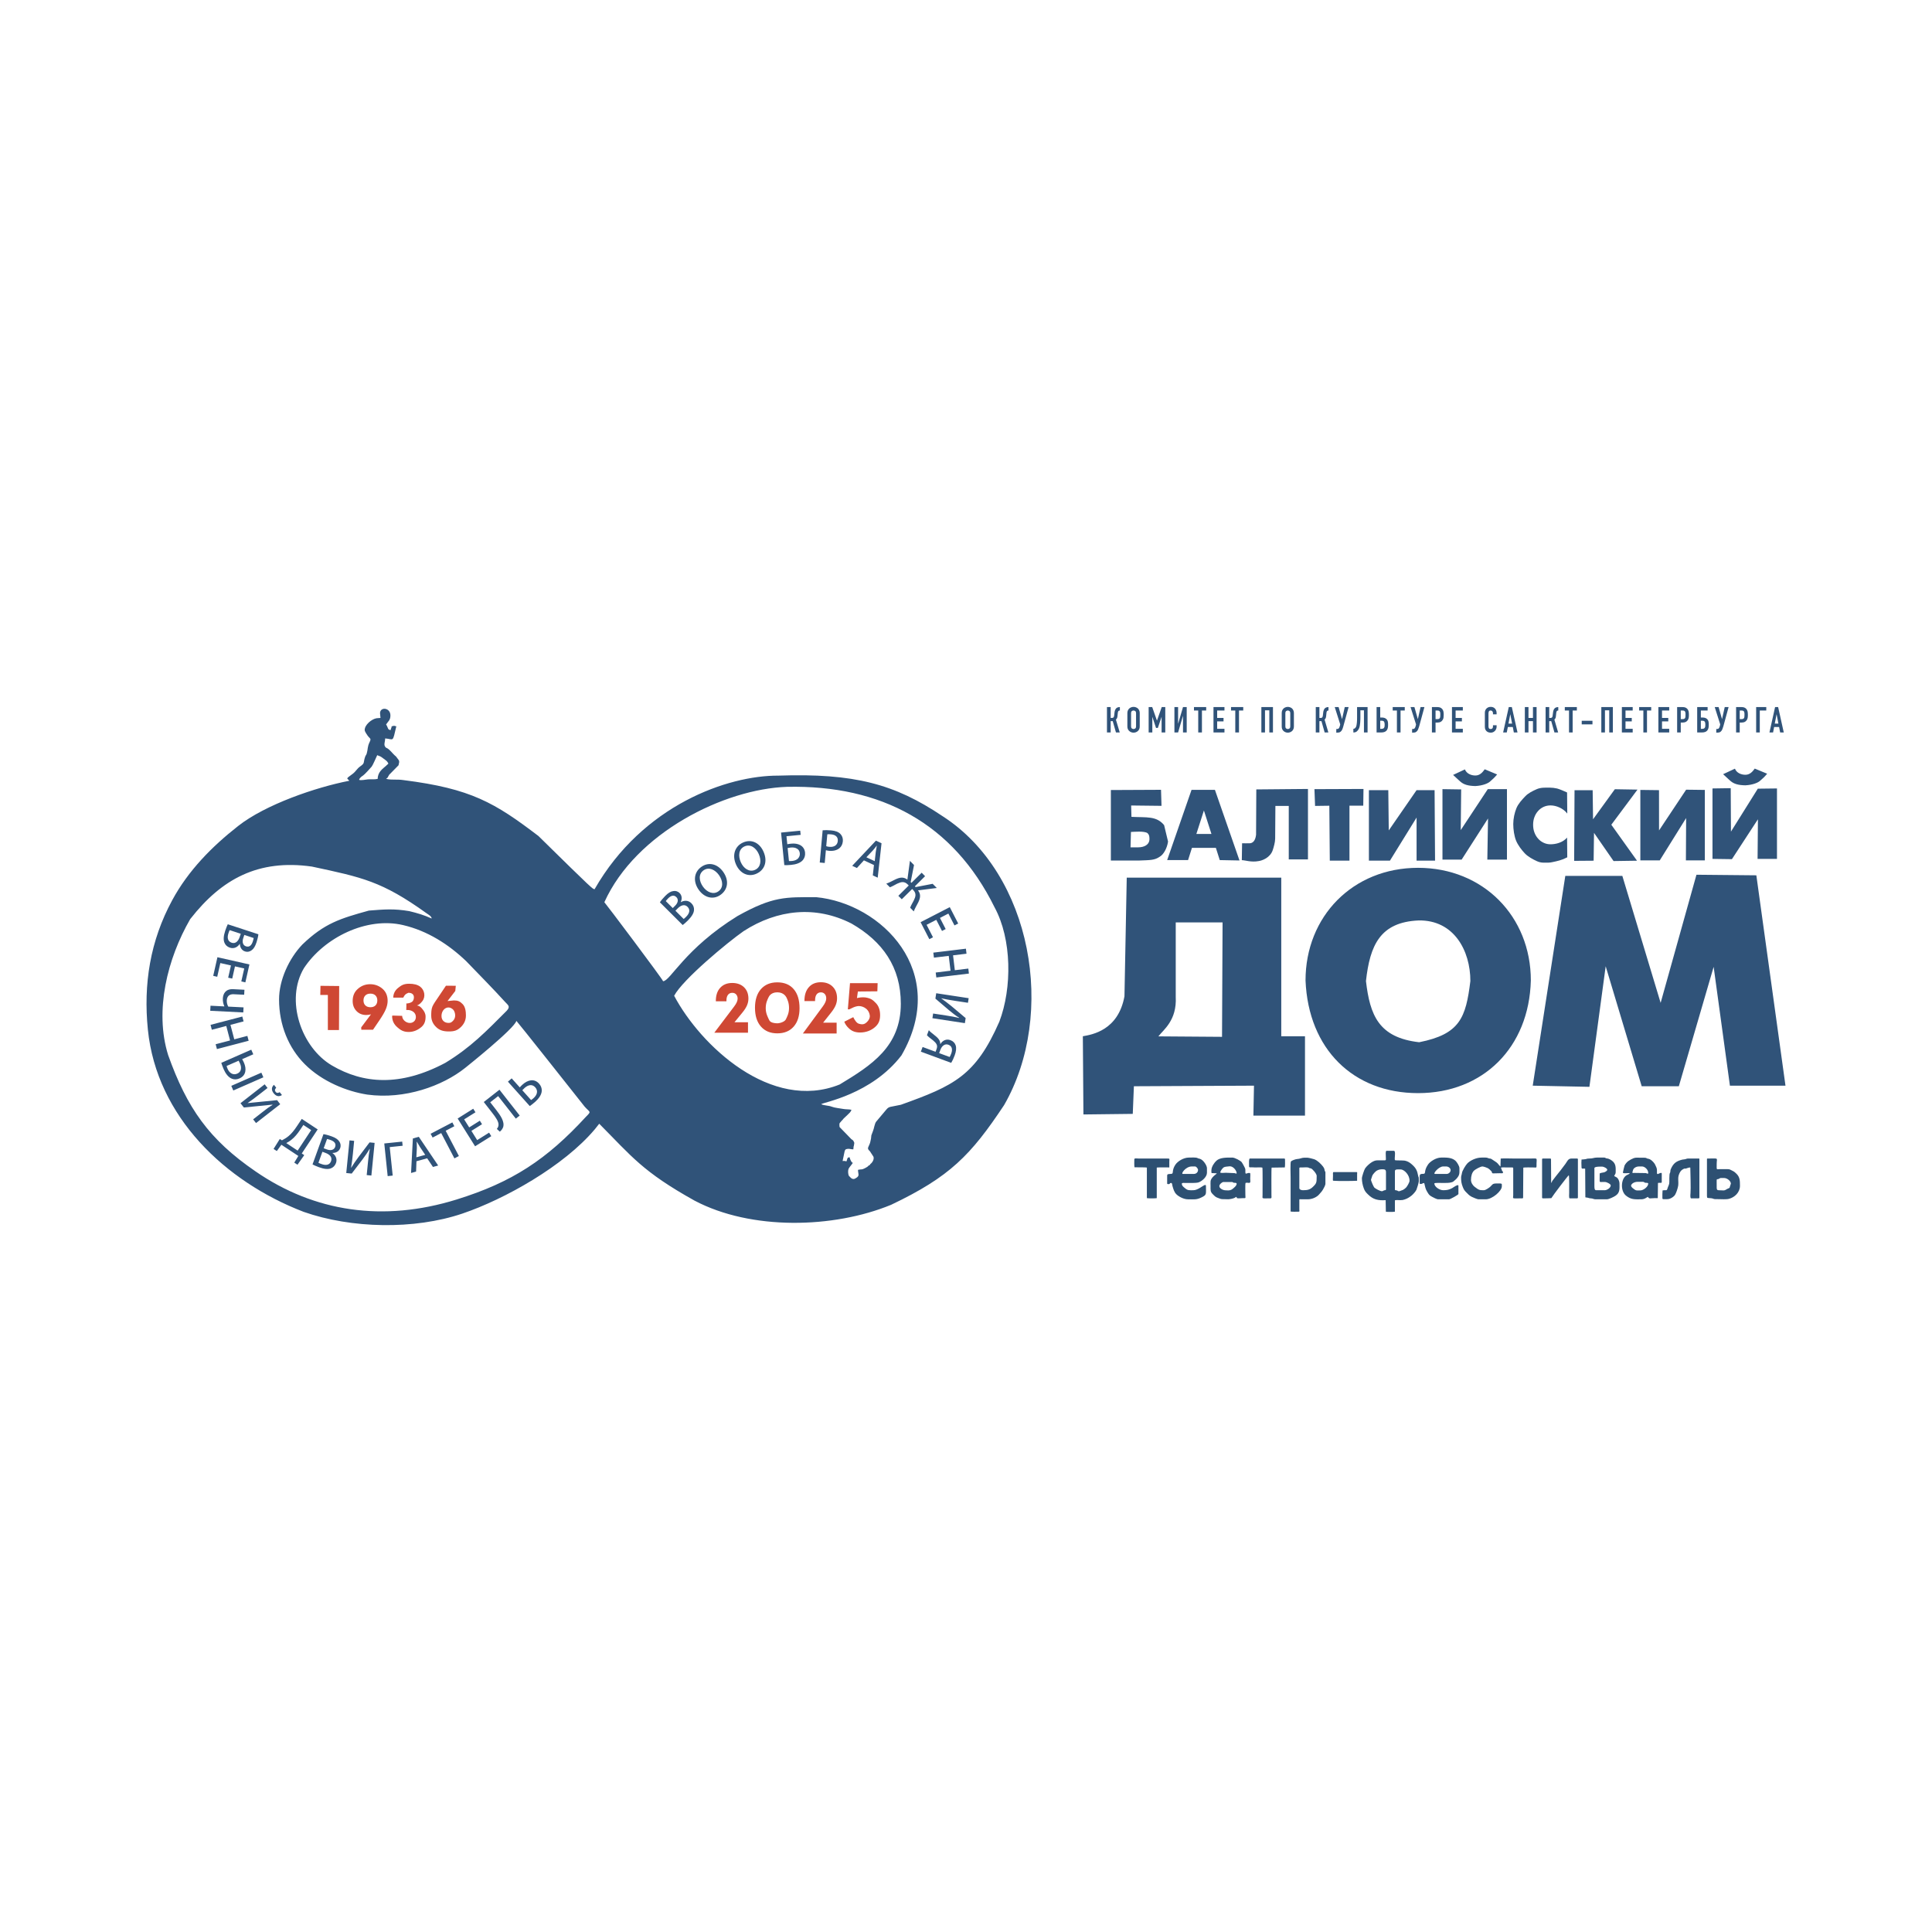 <?xml version="1.0" encoding="UTF-8"?>
<!DOCTYPE svg PUBLIC "-//W3C//DTD SVG 1.1//EN" "http://www.w3.org/Graphics/SVG/1.1/DTD/svg11.dtd">
<!-- Creator: CorelDRAW (Оценочная версия) -->
<svg xmlns="http://www.w3.org/2000/svg" xml:space="preserve" width="500px" height="500px" version="1.1" style="shape-rendering:geometricPrecision; text-rendering:geometricPrecision; image-rendering:optimizeQuality; fill-rule:evenodd; clip-rule:evenodd"
viewBox="0 0 500 500"
 xmlns:xlink="http://www.w3.org/1999/xlink"
 xmlns:xodm="http://www.corel.com/coreldraw/odm/2003">
 <defs>
  <style type="text/css">
   <![CDATA[
    .fil0 {fill:#2D5072}
    .fil3 {fill:#305379}
    .fil1 {fill:#305379;fill-rule:nonzero}
    .fil2 {fill:#305379;fill-rule:nonzero}
    .fil4 {fill:#CF4834;fill-rule:nonzero}
   ]]>
  </style>
 </defs>
 <g id="Слой_x0020_1">
  <g id="_105553229659712">
   <path class="fil0" d="M362.15 308.29c-0.44,0 -0.32,-0.09 -0.61,-0.2 -0.22,-0.07 -0.54,0 -0.54,-0.23l0 -4.78c0,-0.57 0.88,-0.43 1.49,-0.43 0.95,0 2.38,1.49 2.29,2.99 -0.02,0.4 -0.64,1.46 -0.91,1.72 -0.19,0.19 -0.51,0.44 -0.75,0.57 -0.08,0.04 -0.92,0.36 -0.97,0.36zm-7.34 -2.99c0,-0.04 0.31,-0.97 0.35,-1.06 0.14,-0.29 0.39,-0.57 0.6,-0.81 0.44,-0.5 1.06,-0.82 1.99,-0.82 0.66,0 0.94,0.1 0.94,0.77l0 4.44c0,0.23 -0.29,0.19 -0.48,0.24 -0.15,0.05 -0.39,0.23 -0.54,0.23 -0.53,0 -1.68,-0.66 -1.98,-0.93 -0.19,-0.17 -0.88,-1.72 -0.88,-2.06zm-2.35 -0.34c0,0.85 0.19,1.78 0.49,2.59 0.28,0.77 0.56,1.04 1.08,1.56 1.34,1.34 2.63,1.61 4.58,1.49l0.05 2.98c0.17,0.02 0.18,0.05 0.33,0.05 0.49,0 1.6,0.05 2.01,-0.05l0 -2.94c0.29,-0.12 1.02,-0.04 1.37,-0.04 0.6,0 0.71,-0.04 1.18,-0.19 0.69,-0.22 1.27,-0.6 1.77,-1 0.41,-0.34 1.02,-1.01 1.26,-1.52 0.12,-0.28 0.61,-1.86 0.61,-2.16 0,-1.57 -0.05,-0.8 -0.16,-1.38 -0.26,-1.37 -0.54,-2.05 -1.67,-3.03 -0.47,-0.42 -1.01,-0.78 -1.75,-0.94 -0.45,-0.1 -2.38,-0.03 -2.57,-0.12 -0.27,-0.27 0.3,-2.43 -0.3,-2.43l-1.92 0c-0.29,0 -0.17,1.17 -0.17,1.49 0,1 0.22,0.98 -0.73,0.98 -1.55,0 -1.86,-0.14 -2.9,0.47 -0.58,0.35 -1.37,1.07 -1.74,1.63 -0.21,0.32 -0.82,2.08 -0.82,2.56zm25.67 -0.22c0,0.96 0.08,1.56 0.45,2.49 0.3,0.74 0.46,0.92 0.97,1.43 0.52,0.53 0.63,0.68 1.32,1.07 0.24,0.13 1.47,0.65 1.74,0.65l1.88 0c1.74,0 4.18,-2.18 4.18,-3.33 0,-0.84 0.19,-0.77 -1.36,-0.77 -1.15,0 -1.05,0.33 -1.66,0.87 -0.28,0.24 -1.17,0.88 -1.63,0.88 -1.08,0 -1.27,0 -2.42,-0.91 -0.41,-0.33 -0.91,-1.01 -0.91,-1.74 0,-1.01 0.26,-1.91 0.78,-2.42 0.27,-0.28 1.67,-1.08 2.17,-1.08 0.28,0 1.17,0.3 1.37,0.42 0.36,0.21 0.72,0.54 0.99,0.85 0.22,0.27 -0.01,0.46 0.38,0.52l1.78 -0.04c0.79,0 0.81,0.11 0.81,-0.34 0,-0.14 -0.11,-0.1 -0.21,-0.25 -0.07,-0.09 -0.09,-0.24 -0.12,-0.35 -0.23,-0.71 -0.86,-0.55 2.81,-0.55 0.1,0 0.17,0.07 0.17,0.17l0 7.05c0,0.96 -0.57,0.77 2.39,0.77 0.1,0 0.17,-0.08 0.17,-0.18l0.05 -7.77c0.44,-0.1 2.12,-0.04 2.77,-0.04 0.5,0 0.66,0.14 0.65,-0.34 -0.04,-2.36 0.56,-1.97 -1.76,-1.97 -1.26,0 -2.53,0 -3.8,0 -1.12,0 -2.77,-0.08 -3.71,0l-0.06 2.05c-0.13,-0.02 -0.6,-0.66 -0.73,-0.79 -0.26,-0.28 -0.57,-0.44 -0.88,-0.66 -1.3,-0.93 -0.93,-0.42 -1.55,-0.71 -0.46,-0.22 -1.15,-0.14 -1.78,-0.14 -1.4,0 -2.98,0.8 -3.66,1.54 -0.41,0.44 -1.3,1.85 -1.38,2.52 -0.05,0.42 -0.21,0.64 -0.21,1.1zm46.38 3.34c-0.94,0 -1.06,0.1 -1.61,-0.32 -0.28,-0.22 -0.6,-0.42 -0.75,-0.75 -0.2,-0.41 0.57,-1.16 1.67,-1.16l1.28 0c0.51,0 0.38,0.2 0.7,0.25 0.26,0.04 0.76,-0.04 0.76,0.22 0,0.82 -1.26,1.76 -2.05,1.76zm-0.43 -6.2l0.9 0c0.6,0 1.58,0.72 1.58,1.71 0,0.34 -0.41,0.02 -0.65,0l-2.86 -0.04c-0.44,0 -0.69,0.09 -0.56,-0.26 0.1,-0.28 0.11,-0.5 0.25,-0.74 0.21,-0.35 0.81,-0.67 1.34,-0.67zm-4.06 1.5c0,0.11 0.02,0.12 0.05,0.21 0.31,0.03 0.19,0.05 0.68,0.04l1.02 -0.04c-0.06,0.27 -0.56,0.42 -0.78,0.54 -1.5,0.84 -1.7,4.04 -0.21,5.28 1.33,1.09 2.3,0.97 3.85,0.97 0.99,0 1.22,-0.31 1.84,-0.64 0.21,0.31 0.26,0.48 1.09,0.37 0.46,-0.06 0.99,-0.03 1.47,-0.03l0.05 -3.93c0.29,-0.12 0.98,0.09 0.98,-0.17l0 -2.3c0,-0.39 -0.98,0.17 -1.03,0.17 -0.45,0 0.01,-0.89 -0.37,-1.76 -0.25,-0.58 -0.39,-0.92 -0.79,-1.35 -0.32,-0.34 -0.76,-0.77 -1.29,-0.85 -0.52,-0.08 -0.39,-0.22 -0.8,-0.26 -0.3,-0.04 -0.74,-0.01 -1.06,-0.01 -0.62,0 -1.39,-0.1 -1.93,0.11 -0.53,0.21 -0.96,0.46 -1.39,0.75 -0.3,0.2 -0.83,0.82 -0.97,1.17 -0.06,0.17 -0.41,1.57 -0.41,1.73zm-102.16 4.7c-0.59,0 -1.1,-0.02 -1.52,-0.23 -1.76,-0.89 0.02,-1.95 0.24,-1.95l2.31 0c0.16,0 0.17,0.2 0.55,0.21 0.33,0.01 0.6,-0.01 0.6,0.26 0,0.46 -0.53,0.88 -0.8,1.12 -0.35,0.31 -0.73,0.59 -1.38,0.59zm-2.05 -4.66c0,-0.34 0.53,-1 0.74,-1.19 0.37,-0.34 0.96,-0.3 1.54,-0.38 1.31,-0.17 2.16,1.63 1.91,1.87 -0.11,0.05 -0.3,-0.1 -0.56,-0.12l-2.22 -0.09c-0.28,0 -1.41,0.14 -1.41,-0.09zm-2.3 -0.55c0,0.36 -0.03,0.41 0.04,0.72l1.37 0.06c-0.04,0.16 -0.73,0.54 -1.16,1.09 -0.6,0.79 -0.47,1 -0.47,2.22 0,1.04 -0.07,1.46 0.55,2.07 0.58,0.57 0.71,0.79 1.61,1.08 0.45,0.15 0.48,0.23 1.09,0.23 0.42,0 0.99,0.04 1.32,0.03 0.5,-0.01 1.25,-0.18 1.67,-0.37 0.16,-0.08 0.29,-0.22 0.43,-0.26l0.19 0.35c0.48,0.1 0.97,-0.01 1.47,-0.01 0.89,0.01 0.69,0.08 0.68,-0.85 0,-0.5 -0.07,-2.83 0.05,-3.08 0.55,-0.26 1.34,0.41 1.23,-0.58 -0.09,-0.79 0.08,-1.46 -0.04,-1.98 -0.84,-0.2 -1.24,0.59 -1.24,-0.25 0,-0.9 0.05,-0.72 -0.29,-1.42 -0.18,-0.35 -0.43,-0.82 -0.65,-1.14 -0.28,-0.38 -1.79,-1.2 -2.43,-1.2 -1.36,0 -3.17,-0.07 -4.13,0.82 -0.51,0.47 -1.29,1.52 -1.29,2.47zm100.49 0.89c0,2.49 -0.15,2.11 0.6,2.14l0.81 0c0.4,0 1.45,0.53 1.45,0.89 0,0.61 -0.94,1.24 -1.58,1.24l-2.22 0c-0.45,0 -0.43,-0.72 -0.43,-1.19l0 -4.53c0,-0.46 1.74,-0.39 2.05,-0.39 0.33,0 1.28,0.44 1.28,0.82 0,0.27 -0.55,0.58 -0.82,0.66 -0.3,0.09 -1.14,0.12 -1.14,0.36zm-4.7 -3.67l-0.04 0.85c0,0.45 0.03,0.78 0.04,1.2 0.01,0.53 0.58,0.17 0.94,0.34l0.05 7.39c0.24,0.05 0.48,0.06 0.69,0.11 0.24,0.07 0.33,0.14 0.63,0.15 0.68,0.01 0.8,0.25 1.28,0.25l2.95 0c0.55,0 1.81,-0.63 2.19,-0.88 1.27,-0.81 1.09,-1.84 1.09,-3.22 0,-0.44 -0.2,-0.95 -0.39,-1.23 -0.31,-0.45 -0.57,-0.42 -0.97,-0.69 0.02,-0.25 0.38,-0.44 0.38,-1.02 0,-1.12 0.13,-2.14 -0.97,-2.96 -0.21,-0.17 -0.65,-0.42 -0.91,-0.5 -0.21,-0.07 -0.38,-0.06 -0.57,-0.11 -0.21,-0.06 -0.22,-0.19 -0.54,-0.19l-1.88 0c-0.77,0 -1.03,0.26 -1.96,0.25 -0.63,0 -0.53,0.08 -0.96,0.16 -0.28,0.05 -0.79,0.08 -1.05,0.1zm-100.32 3.72l-2.86 0c-0.59,0 0.72,-1.93 2.31,-1.93l0.85 0c0.33,0 0.77,0.56 0.77,0.9 0,0.61 -0.49,1.03 -1.07,1.03zm-6.92 0.76l0 1.71c0,0.18 0.21,0.17 0.34,0.17 0.57,0 0.14,-0.3 0.73,-0.3 0.24,0 0.23,0.53 0.3,0.77 0.24,0.81 0.43,1.58 1.03,2.17 0.57,0.57 1.87,1.29 2.98,1.29 1.6,0 2.21,0.16 3.55,-0.51 1.35,-0.67 1.11,-0.78 1.11,-2.95 0,-0.11 -0.02,-0.11 -0.04,-0.21 -0.12,-0.03 -0.09,-0.04 -0.17,-0.04 -0.44,0 -1.83,1.36 -3.04,1.36 -1.08,0 -1.44,0.11 -2.21,-0.56 -0.33,-0.29 -0.78,-0.55 -0.78,-1.15 0,-0.27 0.71,-0.17 0.99,-0.17 0.86,0 2.72,0.06 3.34,-0.15 0.86,-0.3 2.17,-1.38 2.17,-2.49l0 -1.2c0,-0.66 -0.93,-2.16 -1.86,-2.42 -0.27,-0.07 -0.32,-0.04 -0.55,-0.17 -0.43,-0.24 -1.62,-0.14 -2.29,-0.14 -1.38,0 -2.91,0.99 -3.46,1.83 -0.36,0.54 -0.63,1.13 -0.69,1.97 -0.03,0.52 -0.39,0.39 -0.87,0.45 -0.57,0.06 -0.58,0.09 -0.58,0.74zm72.35 -0.76l-3.03 0c-0.67,0 0.97,-1.93 2.09,-1.93l0.81 0c0.52,0 1.1,0.38 1.14,0.91 0.04,0.53 -0.51,1.02 -1.01,1.02zm-7 0.59l0 1.84c0,0.21 0.22,0.17 0.38,0.17 0.22,0 0.65,-0.36 0.8,-0.2 0.06,0.06 0.24,1.21 0.5,1.72 0.13,0.28 0.24,0.46 0.39,0.71 0.37,0.61 0.52,0.75 1.14,1.09 0.34,0.18 1.18,0.65 1.61,0.65l2.78 0c0.35,0 2.43,-1.19 2.43,-1.36l0 -2.14c0,-0.56 -1.45,0.51 -1.59,0.59 -0.81,0.43 -1.36,0.56 -2.34,0.56 -0.94,0 -2.3,-0.88 -2.3,-1.75 0,-0.23 1.88,-0.13 2.22,-0.13 0.59,0 1.67,0.01 2.15,-0.15 0.63,-0.22 0.29,-0.03 0.78,-0.42 0.18,-0.15 0.47,-0.4 0.62,-0.57 0.84,-0.97 0.72,-1.37 0.72,-2.7 0,-0.57 -0.73,-1.68 -1.08,-1.96 -1.05,-0.85 -2.35,-0.77 -3.66,-0.77 -1.29,0 -2.85,1.01 -3.38,1.79 -1.31,1.9 -0.27,2.46 -1.45,2.43 -0.48,-0.01 -0.72,0.13 -0.72,0.6zm-26.67 0.73c0.02,1.14 -0.38,1.44 -0.95,2.02 -0.77,0.75 -1.44,0.88 -2.58,0.88 -0.42,0 -0.94,-0.16 -0.94,-0.55l0 -5.17c0,-0.25 0.44,-0.17 0.68,-0.17 0.4,0 1.2,-0.08 1.62,0.01 0.16,0.04 0.12,0.07 0.28,0.14 0.17,0.08 0.22,0.04 0.39,0.08 0.44,0.13 1.52,1.4 1.52,1.95l-0.02 0.81zm-6.73 8.41c0.4,0.1 1.64,0.04 2.13,0.04 0.25,0 0.13,-0.37 0.13,-0.55l0 -2.52c0,-0.24 0.21,-0.13 0.39,-0.13l1.79 0c1.24,0 2.45,-0.64 2.99,-1.32 0.38,-0.46 0.61,-0.63 0.94,-1.2 0.19,-0.34 0.64,-1.07 0.64,-1.54l0 -2.9c0,-0.19 -0.09,-0.2 -0.15,-0.36 -0.13,-0.28 0,-0.54 -0.45,-1.13 -0.54,-0.71 -1.42,-1.58 -2.28,-1.91 -0.25,-0.09 -1.45,-0.4 -1.73,-0.4l-0.94 0c-0.59,0 -1.03,0.31 -1.79,0.34 -0.39,0.02 -1.41,0.4 -1.58,0.61 -0.21,0.27 -0.09,3.59 -0.09,4.26 0,2.9 0,5.81 0,8.71zm65.08 -13.54l0 9.95c0,0.1 0.08,0.18 0.18,0.18 0.87,0 1.35,0.01 2.22,-0.05 0.29,-0.55 4.33,-5.88 4.52,-5.93 0.13,0.25 0.09,3.76 0.09,4.52 0,0.27 -0.1,1.46 0.13,1.46l1.96 0c0.1,0 0.17,-0.08 0.17,-0.18l0 -9.95c0,-0.1 -0.07,-0.17 -0.17,-0.17l-1.54 0c-0.84,0 -1.09,0.81 -1.5,1.36 -0.81,1.08 -1.63,2.2 -2.5,3.23l-0.94 1.23c-0.1,0.19 -0.09,0.41 -0.27,0.46l-0.04 -6.11c0,-0.1 -0.07,-0.17 -0.17,-0.17l-1.96 0c-0.1,0 -0.18,0.07 -0.18,0.17zm46.9 8.08c-0.45,0 -0.73,-0.05 -1.16,-0.04 -0.44,0 -0.55,-0.23 -0.55,-0.65 0,-2.93 -0.11,-1.98 0.53,-2.29 0.21,-0.1 0.28,-0.23 0.58,-0.23l0.85 0c0.7,0 1.71,0.75 1.71,1.45 0,0.12 -0.18,0.49 -0.22,0.67 -0.09,0.35 -0.05,0.44 -0.39,0.55 -0.58,0.2 -0.71,0.54 -1.35,0.54zm-4.23 -8.12l0 9.57c0,0.2 0.05,0.31 0.09,0.47 0.38,0.09 1.04,0.06 1.36,0.17 0.58,0.21 0.58,0.17 1.37,0.17 0.93,0 2.2,0.11 2.9,-0.09 1.42,-0.38 2.82,-1.62 2.82,-3.37 0,-1.42 -0.04,-2.24 -0.88,-3.09 -0.33,-0.32 -0.57,-0.56 -1.02,-0.77 -0.52,-0.24 -0.65,-0.45 -1.39,-0.45l-1.87 0c-1,0 -0.86,0.39 -0.86,-1.41 0,-1.62 0.68,-1.33 -2.39,-1.33 -0.1,0 -0.13,0.03 -0.13,0.13zm-11.1 8.07l-0.39 0.05c-0.06,0.88 -0.05,1.12 -0.04,2 0,0.38 0.3,0.26 1.28,0.26 0.78,0 1.72,-0.65 2.01,-1.15 0.18,-0.33 0.35,-0.72 0.47,-1.11 0.11,-0.33 0.29,-0.92 0.33,-1.26 0.13,-1.19 -0.18,-1.91 0.22,-2.93 0.23,-0.59 0.52,-1.05 1.07,-1.32 0.39,-0.2 0.17,-0.13 0.6,-0.13 0.23,0 0.94,-0.4 1.24,-0.26 0.02,1 0.16,5.54 0.05,6.63 -0.03,0.3 -0.12,1.32 0.16,1.32l1.97 0c0.09,0 0.17,-0.08 0.17,-0.18l0 -9.99c0,-0.1 -0.03,-0.13 -0.13,-0.13l-2.78 0c-0.39,0 -0.45,0.1 -0.73,0.17 -0.24,0.07 -0.51,0.04 -0.79,0.11 -1.52,0.39 -2.31,0.9 -2.98,2.49 -0.13,0.33 -0.06,0.42 -0.13,0.75 -0.08,0.33 -0.16,0.2 -0.2,0.7 -0.05,0.55 -0.04,1.2 -0.04,1.81 0.01,0.65 -0.21,0.93 -0.38,1.41 -0.28,0.83 -0.15,0.76 -0.98,0.76zm-137.1 -8.03c0,0.49 -0.05,1.69 0.05,2.1 0.37,0 3.08,-0.02 3.2,0.08l0 7.9c0.34,0.08 2.22,0.08 2.56,0l0 -7.9c0.12,-0.1 2.87,-0.05 3.25,-0.05 0,-0.5 0,-0.97 0,-1.44 0,-0.87 0.2,-0.86 -0.6,-0.86l-7.26 0c-0.36,0 -1.2,-0.15 -1.2,0.17zm29.69 1.41c0,0.8 -0.04,0.69 0.68,0.69 0.36,-0.01 0.57,0.04 0.89,0.04 0.39,0 1.66,-0.07 1.88,0.04 0.1,0.1 0.05,6.03 0.05,7.09 0,1.07 -0.37,0.86 2.05,0.86 0.37,0 0.25,-0.39 0.25,-0.77 0,-1.17 -0.05,-6.98 0.05,-7.18l3.41 -0.05c0.1,-0.56 0.05,-1.52 0.05,-2.13 0,-0.1 -0.08,-0.17 -0.18,-0.17l-8.92 0c-0.28,0 -0.21,1.25 -0.21,1.58zm23.27 4.23c1.52,0 3.19,0.02 4.7,-0.06l0 -1.77c0,-0.17 0.11,-0.47 -0.13,-0.47l-5.98 0c-0.22,0 -0.13,0.63 -0.13,0.85 0,1.53 -0.27,1.38 0.56,1.41 0.31,0.01 0.61,0.04 0.98,0.04z"/>
   <path class="fil1" d="M316.4 238.72l-12.12 0 0 19.26c0.33,6.12 -3.21,8.53 -4.49,10.23l16.47 0.12 0.14 -29.61zm-25.39 19.12l0.59 -30.71 39.99 0 0 41.05 6.14 0 0 20.54 -13.35 0 0.15 -7.75 -31.08 0.15 -0.29 7.15 -12.77 0.15 -0.15 -20.24c2.35,-0.42 9.15,-1.48 10.77,-10.34zm62.5 -3.95c1.03,8.83 3.27,14.64 13.77,15.84 10.57,-2.1 12.08,-6.35 13.25,-15.84 0,-7.88 -4.26,-15.84 -13.4,-15.68 -9.96,0.44 -12.59,6.41 -13.62,15.68zm-15.64 -0.15c0,-16.58 12.24,-29.15 29.12,-29.15 16.85,0 29.19,12.56 29.19,29.15 -0.45,17.34 -12.34,29.16 -29.19,29.16 -16.72,0 -28.39,-11.36 -29.12,-29.16zm58.8 27.23l8.43 -54.29 14.76 0 9.91 32.86 9.27 -33.16 15.5 0.15 7.54 54.44 -14.38 0 -4.21 -30.75 -9.01 30.9 -9.61 0 -9.32 -31.05 -4.21 31.2 -14.67 -0.3z"/>
   <g>
    <path class="fil1" d="M302.29 217.79c-0.24,1.7 -1.14,3.35 -2.14,3.92 -1.33,0.94 -2.54,0.88 -5.23,0.99l-7.43 0 0 -18.24 12.98 -0.06 0.13 4.15 -7.86 -0.09 0.08 2.94c3.94,0.2 6.45,-0.28 8.45,2.14l1.02 4.25zm-9.71 1.5l1.95 0c1.58,0 2.95,-0.65 2.95,-2.17 0,-0.79 -0.13,-1.15 -0.51,-1.51 -0.84,-0.59 -3.49,-0.33 -4.28,-0.3l-0.11 3.98zm119.7 -7.26l5.64 -7.78 5.86 0.1 -6.77 9.09 6.65 9.31 -6.07 0.09 -5.06 -7.3 -0.1 7.21 -5.04 0.04 0.1 -18.28 4.69 0 0.1 7.52zm-6.67 -1.48c-1.01,-1.34 -2.84,-2.11 -4.32,-2.11 -0.65,0 -1.25,0.13 -1.81,0.38 -0.55,0.26 -1.03,0.61 -1.42,1.06 -0.4,0.44 -0.72,0.97 -0.95,1.58 -0.23,0.61 -0.34,1.27 -0.34,1.98 0,0.73 0.11,1.4 0.34,2.01 0.23,0.61 0.55,1.15 0.96,1.6 0.4,0.45 0.88,0.81 1.43,1.06 0.54,0.26 1.13,0.39 1.77,0.39 1.39,0 3.18,-0.44 4.29,-1.73l0.05 5.1 -1.04 0.48c-0.66,0.25 -1.28,0.44 -1.86,0.56 -0.58,0.12 -1.39,0.34 -1.95,0.34 -1.16,0 -1.91,0.11 -2.97,-0.36 -1.06,-0.48 -2.39,-1.2 -3.19,-2.06 -0.81,-0.86 -1.75,-2.09 -2.24,-3.27 -0.48,-1.19 -0.73,-2.89 -0.73,-4.29 0,-1.4 0.34,-2.94 0.82,-4.11 0.48,-1.17 1.47,-2.23 2.28,-3.07 0.8,-0.85 1.88,-1.36 2.95,-1.84 1.06,-0.47 2.18,-0.41 3.34,-0.41 0.67,0 1.32,0.08 1.97,0.23 0.64,0.16 1.86,0.7 2.57,1.02l0.05 5.46zm-27.46 -6.25l-0.11 10.53 7 -10.6 4.96 0 0 18.24 -5.08 0 0.18 -10.65 -6.83 10.65 -4.96 0 0 -18.24 4.84 0.07zm0.97 -5.18c0.42,1.09 1.62,1.58 2.7,1.58 1.09,0 1.79,-0.7 2.43,-1.61l3.21 1.34c-0.81,0.95 -1.01,1.09 -1.86,1.85 -0.47,0.42 -1.76,1.04 -3.78,1.15 -1.85,-0.04 -2.97,-0.37 -3.83,-1.11 -0.83,-0.74 0.25,0.24 -1.93,-1.77l3.06 -1.43zm-19.83 5.37l0.12 10.42 7.2 -10.42 4.66 0 0.12 18.24 -4.78 0 0 -11.15 -6.89 11.15 -5.45 0 0 -18.24 5.02 0zm-10.05 4.02l0 14.22 -5.09 0 -0.12 -14.21 -3.69 0.05 -0.16 -4.34 12.69 -0.05 -0.06 4.33 -3.57 0zm-27.79 9.73c0.06,0.02 1.83,0 1.91,0 0.84,0 1.52,-0.61 1.71,-2.2l0.06 -11.74 13.37 -0.12 0 18.23 -4.97 0 0 -13.84 -3.46 0 -0.06 8.48c0,0.91 -0.38,2.23 -0.63,2.97 -0.66,1.97 -2.76,2.72 -3.67,2.83 -1.9,0.36 -3.48,-0.24 -4.33,-0.24l0 0 0.07 -4.37zm-7.93 -2.42l-1.95 -6.07 -1.95 6.07 3.9 0zm1.15 3.61l-6.2 0 -1 3.16 -5.41 0 6.31 -18.18 6.05 0 6.36 18.28 -5.11 -0.1 -1 -3.16zm133.24 -15.45l0.06 11.24 6.95 -11.11 4.96 -0.06 0 18.23 -5.02 0 0.09 -10.25 -6.73 10.32 -5.03 -0.07 0 -18.23 4.72 -0.07zm1.09 -5.05c0.42,1.1 1.62,1.58 2.7,1.58 1.09,0 1.79,-0.7 2.43,-1.6l3.21 1.33c-0.81,0.95 -1.01,1.1 -1.86,1.85 -0.47,0.43 -1.76,1.04 -3.78,1.15 -1.85,-0.03 -2.97,-0.37 -3.83,-1.11 -0.83,-0.74 0.25,0.24 -1.93,-1.77l3.06 -1.43zm-19.65 5.56l0.01 10.42 7.01 -10.54 4.84 0.06 0 18.24 -4.9 0 0.06 -10.96 -6.83 10.96 -5.02 0 0 -18.24 4.83 0.06z"/>
   </g>
   <path class="fil2" d="M289.82 183.88c-0.09,0 -0.16,0.01 -0.22,0.03 -0.06,0.02 -0.11,0.06 -0.16,0.11 -0.05,0.06 -0.08,0.13 -0.1,0.21 -0.02,0.08 -0.04,0.17 -0.05,0.26l-0.08 0.77c-0.01,0.08 -0.02,0.15 -0.03,0.22 -0.01,0.06 -0.03,0.13 -0.04,0.19 -0.01,0.07 -0.03,0.12 -0.05,0.17 -0.04,0.09 -0.09,0.16 -0.14,0.23 -0.05,0.06 -0.11,0.11 -0.16,0.15l1 3.34 -0.98 0 -0.84 -2.93 -0.53 0 0 2.93 -0.96 0 0 -6.57 0.96 0 0 2.81 0.32 0c0.11,0 0.2,-0.01 0.27,-0.04 0.07,-0.03 0.12,-0.07 0.17,-0.13 0.04,-0.06 0.07,-0.12 0.09,-0.19 0.02,-0.07 0.03,-0.15 0.05,-0.23l0.09 -0.79c0.01,-0.02 0.01,-0.07 0.02,-0.15 0.01,-0.08 0.03,-0.17 0.05,-0.26 0.03,-0.1 0.06,-0.2 0.11,-0.31 0.04,-0.1 0.1,-0.2 0.17,-0.29 0.12,-0.15 0.26,-0.26 0.43,-0.32 0.17,-0.07 0.37,-0.1 0.61,-0.1l0 0.89zm1.94 0.66c0,-0.26 0.05,-0.5 0.14,-0.7 0.1,-0.2 0.22,-0.37 0.38,-0.51 0.15,-0.13 0.32,-0.22 0.51,-0.29 0.19,-0.07 0.38,-0.1 0.57,-0.1 0.2,0 0.39,0.03 0.58,0.1 0.19,0.07 0.36,0.16 0.52,0.29 0.15,0.14 0.27,0.31 0.36,0.51 0.1,0.2 0.14,0.44 0.14,0.7l0 3.47c0,0.28 -0.04,0.51 -0.14,0.71 -0.09,0.2 -0.21,0.36 -0.36,0.49 -0.16,0.13 -0.33,0.23 -0.52,0.3 -0.19,0.07 -0.38,0.1 -0.58,0.1 -0.19,0 -0.38,-0.03 -0.57,-0.1 -0.19,-0.07 -0.36,-0.17 -0.51,-0.3 -0.16,-0.13 -0.28,-0.29 -0.38,-0.49 -0.09,-0.2 -0.14,-0.43 -0.14,-0.71l0 -3.47zm0.96 3.47c0,0.23 0.06,0.39 0.19,0.5 0.13,0.11 0.28,0.16 0.45,0.16 0.18,0 0.33,-0.05 0.46,-0.16 0.13,-0.11 0.19,-0.27 0.19,-0.5l0 -3.47c0,-0.23 -0.06,-0.39 -0.19,-0.5 -0.13,-0.11 -0.28,-0.16 -0.46,-0.16 -0.17,0 -0.32,0.05 -0.45,0.16 -0.13,0.11 -0.19,0.27 -0.19,0.5l0 3.47zm4.55 1.55l0 -6.57 0.92 0 1.22 3.48 0.02 0 1.22 -3.48 0.92 0 0 6.57 -0.95 0 0 -4 -0.02 0 -0.95 2.83 -0.47 0 -0.94 -2.83 -0.02 0 0 4 -0.95 0zm8.89 0l0 -4.26 -0.02 0 -1.25 4.26 -0.95 0 0 -6.57 0.95 0 0 4.27 0.02 0 1.25 -4.27 0.96 0 0 6.57 -0.96 0zm3.94 0l0 -5.68 -1.1 0 0 -0.89 3.16 0 0 0.89 -1.1 0 0 5.68 -0.96 0zm3.95 0l0 -6.57 2.84 0 0 0.89 -1.89 0 0 1.92 1.65 0 0 0.89 -1.65 0 0 1.93 1.89 0 0 0.94 -2.84 0zm5.64 0l0 -5.68 -1.1 0 0 -0.89 3.16 0 0 0.89 -1.1 0 0 5.68 -0.96 0zm6.75 0l0 -6.57 3 0 0 6.57 -0.94 0 0 -5.74 -1.12 0 0 5.74 -0.94 0zm5.27 -5.02c0,-0.26 0.04,-0.5 0.13,-0.7 0.1,-0.2 0.22,-0.37 0.37,-0.51 0.15,-0.13 0.32,-0.22 0.51,-0.29 0.18,-0.07 0.37,-0.1 0.56,-0.1 0.19,0 0.38,0.03 0.57,0.1 0.19,0.07 0.36,0.16 0.51,0.29 0.15,0.14 0.27,0.31 0.36,0.51 0.09,0.2 0.14,0.44 0.14,0.7l0 3.47c0,0.28 -0.05,0.51 -0.14,0.71 -0.09,0.2 -0.21,0.36 -0.36,0.49 -0.15,0.13 -0.32,0.23 -0.51,0.3 -0.19,0.07 -0.38,0.1 -0.57,0.1 -0.19,0 -0.38,-0.03 -0.56,-0.1 -0.19,-0.07 -0.36,-0.17 -0.51,-0.3 -0.15,-0.13 -0.27,-0.29 -0.37,-0.49 -0.09,-0.2 -0.13,-0.43 -0.13,-0.71l0 -3.47zm0.94 3.47c0,0.23 0.06,0.39 0.19,0.5 0.12,0.11 0.27,0.16 0.44,0.16 0.18,0 0.32,-0.05 0.45,-0.16 0.13,-0.11 0.19,-0.27 0.19,-0.5l0 -3.47c0,-0.23 -0.06,-0.39 -0.19,-0.5 -0.13,-0.11 -0.27,-0.16 -0.45,-0.16 -0.17,0 -0.32,0.05 -0.44,0.16 -0.13,0.11 -0.19,0.27 -0.19,0.5l0 3.47zm11.16 -4.13c-0.09,0 -0.16,0.01 -0.22,0.03 -0.05,0.02 -0.1,0.06 -0.15,0.11 -0.05,0.06 -0.09,0.13 -0.11,0.21 -0.01,0.08 -0.03,0.17 -0.04,0.26l-0.08 0.77c-0.01,0.08 -0.02,0.15 -0.03,0.22 -0.01,0.06 -0.03,0.13 -0.04,0.19 -0.01,0.07 -0.03,0.12 -0.05,0.17 -0.04,0.09 -0.08,0.16 -0.14,0.23 -0.05,0.06 -0.1,0.11 -0.15,0.15l0.98 3.34 -0.96 0 -0.83 -2.93 -0.53 0 0 2.93 -0.94 0 0 -6.57 0.94 0 0 2.81 0.32 0c0.11,0 0.2,-0.01 0.26,-0.04 0.07,-0.03 0.13,-0.07 0.17,-0.13 0.04,-0.06 0.07,-0.12 0.09,-0.19 0.02,-0.07 0.04,-0.15 0.05,-0.23l0.09 -0.79c0.01,-0.02 0.01,-0.07 0.02,-0.15 0.01,-0.08 0.03,-0.17 0.05,-0.26 0.03,-0.1 0.06,-0.2 0.11,-0.31 0.04,-0.1 0.09,-0.2 0.16,-0.29 0.12,-0.15 0.26,-0.26 0.43,-0.32 0.17,-0.07 0.37,-0.1 0.6,-0.1l0 0.89zm2.08 4.79c0.09,0 0.19,-0.01 0.3,-0.02 0.11,-0.02 0.19,-0.06 0.25,-0.12 0.05,-0.05 0.11,-0.13 0.17,-0.24 0.05,-0.11 0.11,-0.26 0.16,-0.46l0.08 -0.36 -1.42 -4.48 1 0 0.88 3.09 0.02 0 0.69 -3.09 1 0 -1.37 4.99c-0.08,0.3 -0.18,0.57 -0.27,0.8 -0.1,0.24 -0.24,0.42 -0.42,0.57 -0.15,0.12 -0.3,0.2 -0.46,0.22 -0.17,0.03 -0.35,0.04 -0.54,0.04l-0.13 0 0 -0.94 0.06 0zm6.18 -4.85l0 1.91c0,0.1 0,0.27 -0.01,0.5 0,0.24 -0.02,0.5 -0.04,0.78 -0.03,0.29 -0.06,0.57 -0.11,0.84 -0.05,0.28 -0.12,0.51 -0.21,0.69 -0.14,0.32 -0.33,0.56 -0.56,0.75 -0.23,0.18 -0.5,0.27 -0.83,0.27l-0.06 0 0 -0.94c0.19,-0.01 0.33,-0.07 0.44,-0.17 0.1,-0.1 0.19,-0.22 0.26,-0.37 0.05,-0.13 0.1,-0.28 0.13,-0.47 0.03,-0.18 0.06,-0.38 0.08,-0.59 0.02,-0.21 0.03,-0.42 0.04,-0.64 0,-0.22 0.01,-0.44 0.01,-0.64l0 -2.75 2.72 0 0 6.57 -0.94 0 0 -5.74 -0.92 0zm4.19 -0.83l0.94 0 0 2.7 0.35 0c0.33,0 0.6,0.04 0.82,0.13 0.22,0.09 0.39,0.21 0.53,0.37 0.14,0.17 0.23,0.36 0.27,0.56 0.04,0.19 0.06,0.41 0.06,0.65l0 0.37c0,0.58 -0.14,1.02 -0.42,1.33 -0.28,0.3 -0.73,0.46 -1.34,0.46l-1.21 0 0 -6.57zm0.94 3.53l0 2.1 0.33 0c0.19,0 0.34,-0.03 0.45,-0.08 0.11,-0.06 0.19,-0.14 0.24,-0.24 0.06,-0.09 0.09,-0.21 0.11,-0.35 0.01,-0.13 0.02,-0.28 0.02,-0.44 0,-0.34 -0.06,-0.59 -0.16,-0.75 -0.06,-0.08 -0.14,-0.15 -0.24,-0.18 -0.1,-0.05 -0.24,-0.06 -0.41,-0.06l-0.34 0zm4.32 3.04l0 -5.68 -1.09 0 0 -0.89 3.12 0 0 0.89 -1.09 0 0 5.68 -0.94 0zm3.99 -0.89c0.09,0 0.19,-0.01 0.3,-0.02 0.11,-0.02 0.2,-0.06 0.26,-0.12 0.05,-0.05 0.1,-0.13 0.16,-0.24 0.06,-0.11 0.11,-0.26 0.16,-0.46l0.08 -0.36 -1.42 -4.48 1 0 0.88 3.09 0.02 0 0.69 -3.09 1 0 -1.36 4.99c-0.09,0.3 -0.18,0.57 -0.28,0.8 -0.1,0.24 -0.24,0.42 -0.42,0.57 -0.14,0.12 -0.3,0.2 -0.46,0.22 -0.16,0.03 -0.34,0.04 -0.54,0.04l-0.13 0 0 -0.94 0.06 0zm5.07 0.89l0 -6.57 1.41 0c0.26,0 0.49,0.04 0.68,0.1 0.2,0.07 0.38,0.19 0.54,0.36 0.16,0.18 0.27,0.38 0.33,0.61 0.06,0.23 0.09,0.54 0.09,0.93 0,0.3 -0.02,0.55 -0.05,0.75 -0.03,0.2 -0.1,0.39 -0.22,0.57 -0.13,0.22 -0.3,0.39 -0.51,0.51 -0.22,0.11 -0.5,0.18 -0.85,0.18l-0.48 0 0 2.56 -0.94 0zm0.94 -5.68l0 2.23 0.45 0c0.19,0 0.34,-0.03 0.44,-0.08 0.11,-0.06 0.19,-0.14 0.23,-0.23 0.05,-0.1 0.08,-0.21 0.09,-0.35 0.01,-0.13 0.02,-0.28 0.02,-0.45 0,-0.15 -0.01,-0.3 -0.01,-0.44 -0.01,-0.13 -0.04,-0.26 -0.09,-0.36 -0.05,-0.1 -0.12,-0.18 -0.22,-0.24 -0.1,-0.05 -0.24,-0.08 -0.42,-0.08l-0.49 0zm4.25 5.68l0 -6.57 2.81 0 0 0.89 -1.87 0 0 1.92 1.63 0 0 0.89 -1.63 0 0 1.93 1.87 0 0 0.94 -2.81 0zm11.55 -1.87l0 0.4c0,0.21 -0.04,0.4 -0.12,0.58 -0.07,0.18 -0.18,0.34 -0.31,0.48 -0.14,0.14 -0.3,0.26 -0.48,0.34 -0.18,0.08 -0.38,0.12 -0.59,0.12 -0.17,0 -0.35,-0.02 -0.54,-0.07 -0.18,-0.05 -0.35,-0.14 -0.5,-0.26 -0.14,-0.12 -0.27,-0.28 -0.36,-0.47 -0.1,-0.2 -0.14,-0.44 -0.14,-0.74l0 -3.62c0,-0.22 0.03,-0.42 0.11,-0.6 0.07,-0.18 0.17,-0.35 0.31,-0.48 0.14,-0.14 0.3,-0.24 0.48,-0.32 0.19,-0.08 0.4,-0.11 0.63,-0.11 0.44,0 0.8,0.14 1.08,0.43 0.13,0.14 0.24,0.31 0.31,0.5 0.08,0.2 0.12,0.41 0.12,0.64l0 0.36 -0.94 0 0 -0.31c0,-0.18 -0.05,-0.34 -0.16,-0.48 -0.1,-0.13 -0.24,-0.2 -0.42,-0.2 -0.24,0 -0.39,0.07 -0.47,0.21 -0.07,0.15 -0.11,0.33 -0.11,0.55l0 3.36c0,0.19 0.04,0.35 0.12,0.48 0.08,0.13 0.23,0.19 0.45,0.19 0.06,0 0.13,-0.01 0.2,-0.03 0.07,-0.02 0.13,-0.06 0.2,-0.1 0.05,-0.05 0.1,-0.12 0.13,-0.21 0.04,-0.08 0.06,-0.19 0.06,-0.32l0 -0.32 0.94 0zm4.01 -0.43l-0.46 -2.38 -0.02 0 -0.46 2.38 0.94 0zm-2.32 2.3l1.46 -6.57 0.79 0 1.47 6.57 -0.95 0 -0.27 -1.41 -1.28 0 -0.28 1.41 -0.94 0zm5.62 0l0 -6.57 0.94 0 0 2.81 1.16 0 0 -2.81 0.94 0 0 6.57 -0.94 0 0 -2.93 -1.16 0 0 2.93 -0.94 0zm8.65 -5.68c-0.09,0 -0.16,0.01 -0.21,0.03 -0.06,0.02 -0.11,0.06 -0.16,0.11 -0.05,0.06 -0.08,0.13 -0.1,0.21 -0.02,0.08 -0.04,0.17 -0.05,0.26l-0.08 0.77c-0.01,0.08 -0.01,0.15 -0.03,0.22 -0.01,0.06 -0.02,0.13 -0.03,0.19 -0.02,0.07 -0.04,0.12 -0.06,0.17 -0.04,0.09 -0.08,0.16 -0.13,0.23 -0.06,0.06 -0.11,0.11 -0.16,0.15l0.98 3.34 -0.96 0 -0.83 -2.93 -0.52 0 0 2.93 -0.94 0 0 -6.57 0.94 0 0 2.81 0.31 0c0.11,0 0.2,-0.01 0.27,-0.04 0.07,-0.03 0.12,-0.07 0.16,-0.13 0.05,-0.06 0.08,-0.12 0.1,-0.19 0.01,-0.07 0.03,-0.15 0.04,-0.23l0.1 -0.79c0,-0.02 0.01,-0.07 0.02,-0.15 0.01,-0.08 0.02,-0.17 0.05,-0.26 0.02,-0.1 0.06,-0.2 0.1,-0.31 0.04,-0.1 0.1,-0.2 0.17,-0.29 0.11,-0.15 0.26,-0.26 0.43,-0.32 0.16,-0.07 0.36,-0.1 0.59,-0.1l0 0.89zm2.78 5.68l0 -5.68 -1.09 0 0 -0.89 3.12 0 0 0.89 -1.09 0 0 5.68 -0.94 0zm3.29 -2.09l0 -0.94 2.78 0 0 0.94 -2.78 0zm5.07 2.09l0 -6.57 2.99 0 0 6.57 -0.94 0 0 -5.74 -1.11 0 0 5.74 -0.94 0zm5.32 0l0 -6.57 2.8 0 0 0.89 -1.86 0 0 1.92 1.62 0 0 0.89 -1.62 0 0 1.93 1.86 0 0 0.94 -2.8 0zm5.56 0l0 -5.68 -1.09 0 0 -0.89 3.12 0 0 0.89 -1.09 0 0 5.68 -0.94 0zm3.89 0l0 -6.57 2.8 0 0 0.89 -1.86 0 0 1.92 1.62 0 0 0.89 -1.62 0 0 1.93 1.86 0 0 0.94 -2.8 0zm4.85 0l0 -6.57 1.41 0c0.26,0 0.49,0.04 0.68,0.1 0.2,0.07 0.38,0.19 0.54,0.36 0.16,0.18 0.27,0.38 0.33,0.61 0.06,0.23 0.09,0.54 0.09,0.93 0,0.3 -0.01,0.55 -0.05,0.75 -0.03,0.2 -0.1,0.39 -0.21,0.57 -0.13,0.22 -0.31,0.39 -0.52,0.51 -0.22,0.11 -0.5,0.18 -0.85,0.18l-0.48 0 0 2.56 -0.94 0zm0.94 -5.68l0 2.23 0.45 0c0.19,0 0.34,-0.03 0.45,-0.08 0.1,-0.06 0.18,-0.14 0.23,-0.23 0.05,-0.1 0.07,-0.21 0.08,-0.35 0.01,-0.13 0.02,-0.28 0.02,-0.45 0,-0.15 -0.01,-0.3 -0.01,-0.44 -0.01,-0.13 -0.04,-0.26 -0.08,-0.36 -0.05,-0.1 -0.13,-0.18 -0.23,-0.24 -0.09,-0.05 -0.24,-0.08 -0.42,-0.08l-0.49 0zm4.25 -0.89l2.7 0 0 0.89 -1.75 0 0 1.81 0.36 0c0.33,0 0.6,0.04 0.82,0.12 0.22,0.09 0.4,0.21 0.53,0.37 0.14,0.17 0.23,0.36 0.27,0.56 0.04,0.2 0.06,0.42 0.06,0.66l0 0.37c0,0.58 -0.14,1.02 -0.42,1.33 -0.28,0.3 -0.72,0.46 -1.34,0.46l-1.23 0 0 -6.57zm0.95 3.53l0 2.1 0.35 0c0.19,0 0.34,-0.03 0.44,-0.08 0.11,-0.06 0.19,-0.14 0.25,-0.24 0.05,-0.09 0.09,-0.21 0.1,-0.35 0.01,-0.13 0.02,-0.28 0.02,-0.44 0,-0.17 -0.01,-0.31 -0.04,-0.44 -0.02,-0.12 -0.06,-0.23 -0.12,-0.31 -0.06,-0.08 -0.14,-0.14 -0.24,-0.18 -0.1,-0.04 -0.23,-0.06 -0.41,-0.06l-0.35 0zm4.06 2.15c0.08,0 0.18,-0.01 0.29,-0.02 0.11,-0.02 0.2,-0.06 0.26,-0.12 0.05,-0.05 0.1,-0.13 0.16,-0.24 0.06,-0.11 0.11,-0.26 0.16,-0.46l0.08 -0.36 -1.42 -4.48 1 0 0.88 3.09 0.02 0 0.69 -3.09 1 0 -1.36 4.99c-0.09,0.3 -0.18,0.57 -0.28,0.8 -0.1,0.24 -0.24,0.42 -0.41,0.57 -0.15,0.12 -0.31,0.2 -0.47,0.22 -0.16,0.03 -0.34,0.04 -0.54,0.04l-0.13 0 0 -0.94 0.07 0zm5.06 0.89l0 -6.57 1.41 0c0.26,0 0.49,0.04 0.68,0.1 0.2,0.07 0.38,0.19 0.54,0.36 0.16,0.18 0.27,0.38 0.33,0.61 0.06,0.23 0.09,0.54 0.09,0.93 0,0.3 -0.01,0.55 -0.05,0.75 -0.03,0.2 -0.1,0.39 -0.21,0.57 -0.13,0.22 -0.31,0.39 -0.52,0.51 -0.22,0.11 -0.5,0.18 -0.85,0.18l-0.48 0 0 2.56 -0.94 0zm0.94 -5.68l0 2.23 0.45 0c0.19,0 0.34,-0.03 0.45,-0.08 0.1,-0.06 0.18,-0.14 0.23,-0.23 0.05,-0.1 0.07,-0.21 0.08,-0.35 0.01,-0.13 0.02,-0.28 0.02,-0.45 0,-0.15 -0.01,-0.3 -0.01,-0.44 -0.01,-0.13 -0.04,-0.26 -0.08,-0.36 -0.05,-0.1 -0.13,-0.18 -0.23,-0.24 -0.1,-0.05 -0.24,-0.08 -0.42,-0.08l-0.49 0zm4.25 5.68l0 -6.57 2.62 0 0 0.89 -1.68 0 0 5.68 -0.94 0zm5.76 -2.3l-0.46 -2.38 -0.02 0 -0.46 2.38 0.94 0zm-2.32 2.3l1.46 -6.57 0.79 0 1.46 6.57 -0.94 0 -0.27 -1.41 -1.29 0 -0.27 1.41 -0.94 0z"/>
   <path class="fil3" d="M78.57 313.62c-20.28,-7.79 -38.02,-24.61 -40.3,-47.15 -1.19,-11.79 0.59,-22.97 6.31,-33.52 4.14,-7.65 10.27,-13.87 17.06,-19.19 7.07,-5.56 20.07,-10.01 28.76,-11.7 -0.53,-0.73 -1.14,-0.33 0.87,-1.79 0.79,-0.58 1.13,-1.36 1.94,-1.92 1.31,-0.91 0.74,-0.92 1.27,-2.45 0.17,-0.5 0.29,-0.44 0.43,-0.9 0.35,-1.21 0.13,-1.71 0.76,-2.98 0.46,-0.94 0.08,-0.84 -0.45,-1.52 -0.2,-0.26 -0.84,-1.18 -0.84,-1.57 0,-1.36 1.79,-2.82 3.06,-3.05l1.03 -0.08 -0.12 -1.21c0,-1.75 2.77,-1.51 2.69,0.67 -0.04,1.15 -0.56,1.39 -1.12,2.22 0.58,0.87 0.35,1.43 1.2,1.45 0.05,-0.58 0.2,-0.39 0.24,-0.97 0.48,-0.04 0.3,-0.12 0.61,-0.12 0.31,0 0.12,0.08 0.6,0.12 -1.02,4.36 -0.61,3.33 -2.89,3.14 0,0.92 -0.51,1.74 0.16,2.34 0.3,0.27 -0.03,-0.01 0.29,0.16 0.8,0.44 1.36,1.29 2.02,1.89 0.15,0.12 0.18,0.13 0.33,0.28l0.72 0.96c0.1,0.25 0.09,0.13 0.11,0.51l-0.17 0.81 -2.21 2.25c-0.03,0.02 -0.1,0.09 -0.13,0.11 -0.01,0.02 -0.04,0.04 -0.05,0.06l-0.32 0.54c-0.16,0.31 0.05,0.05 -0.25,0.35l-0.26 0.21c1.56,0.37 2.67,0.04 4.51,0.32 17.49,2.21 23.61,5.86 34.91,14.46 14.36,14.12 14.04,13.73 14.54,13.77 12.48,-21.77 34.42,-29.45 47.57,-29.39 19.63,-0.66 30.06,2.15 42.48,10.49 23.3,15 29.46,51.28 15.93,74.78 -8.63,12.98 -14.04,18.56 -29.24,25.8 -14.94,6.15 -36.24,6.65 -50.87,-1.08 -13.46,-7.5 -16.27,-11.45 -24.67,-19.9l-1.12 1.41c-8.04,9.57 -23.39,18.14 -34.29,21.84 -12.49,4.23 -28.77,3.88 -41.1,-0.45zm0.1 -63.08c5.22,-7.89 16.22,-13.36 25.68,-11.12 6.25,1.47 11.7,4.93 16.31,9.34 3.35,3.49 6.82,6.97 10.06,10.54 0.76,0.84 1.45,1.15 0.42,2.28 -5.39,5.39 -9.28,9.46 -15.9,13.49 -11.72,6.23 -21.28,5.39 -29.31,0.69 -8,-4.68 -12.19,-16.96 -7.26,-25.22zm138.64 30.12c-17.75,7.15 -36.03,-10.08 -42.84,-22.96 2.23,-4.21 13.81,-13.82 17.97,-16.72 8.77,-5.66 18.7,-6.67 27.92,-1.97 8.09,4.64 12.77,11.3 12.77,20.74 0,11.11 -7.59,15.94 -15.82,20.91zm-145.09 -22c0,6.62 2.47,12.54 6.65,16.74 4.48,4.49 10.86,7.05 16.18,7.88 9.68,1.32 19.51,-2.24 25.35,-6.92 0.28,-0.23 12.7,-10.12 13.24,-12.16 0.11,0.01 15.18,19.04 17.67,22.2 1.38,1.55 1.81,1.14 0.37,2.58 -10.18,11.09 -19.12,16.99 -33.54,21.46 -18.99,5.89 -36.82,3.19 -52,-7.28 -12.08,-8.27 -17.74,-16.43 -22.63,-30.12 -3.58,-11.51 -0.18,-24.98 5.72,-35.19 0.02,-0.03 0.09,-0.11 0.11,-0.13 7.99,-10.18 17.44,-15.43 31.38,-13.45 12.99,2.78 18.11,3.79 29.62,12.05 0.47,0.35 1.31,0.75 1.38,1.39 -2.03,-0.91 -3.62,-1.38 -5.8,-1.91 -3.95,-0.67 -6.44,-0.46 -10.46,-0.14 -7.42,2.05 -11.51,3.29 -17.22,8.79 -3.44,3.61 -6.02,9.15 -6.02,14.21zm152.96 42.64l0 0.12 -0.12 0.12 -0.12 0 -0.5 0.45c-0.01,0 -0.04,0.02 -0.06,0.03l-0.56 0.32c-0.95,0.48 -0.75,0.17 -1.77,0.41 0,1.09 0.54,1.51 -0.52,2.13 -0.03,0.02 -0.12,0.08 -0.16,0.09 -0.07,0.04 -0.15,0.09 -0.25,0.12 -0.39,0.1 -0.59,-0.04 -0.86,-0.21l-0.58 -0.59c-0.23,-0.5 -0.24,-1.4 -0.07,-1.81 0.01,-0.02 0.27,-0.42 0.29,-0.45l0.53 -0.68c0.14,-0.2 0.18,-0.23 0.29,-0.41 -0.28,-0.1 -0.36,-0.24 -0.52,-0.56 -0.17,-0.31 -0.24,-0.54 -0.32,-0.89 -0.32,0.09 -0.36,0.03 -0.48,0.17 -0.16,0.19 -0.15,0.52 -0.36,0.92 -0.37,-0.18 -0.45,-0.12 -0.97,-0.12l0.52 -2.5c0.11,-0.31 0.14,-0.59 0.81,-0.64 0.57,-0.05 0.78,0.13 1.44,0.13 0.1,-0.47 0,-0.25 0.06,-0.6 0.04,-0.28 -0.02,0.08 0.08,-0.32 0.04,-0.17 0.03,-0.09 0.05,-0.27l0.04 -0.34c0.02,-0.12 0.01,0.09 0.04,-0.13l-0.24 -0.53c-0.19,-0.22 -0.17,-0.21 -0.42,-0.37 -0.02,-0.02 -0.08,-0.04 -0.1,-0.06l-3.05 -3.14c-0.02,-0.06 -0.07,-0.37 -0.06,-0.61 0.01,-0.46 0.08,-0.44 0.29,-0.68 0.01,-0.01 0.03,-0.04 0.05,-0.06l0.28 -0.33c0.22,-0.23 0.28,-0.25 0.45,-0.51l1.09 -1.03c0.38,-0.37 0.82,-0.72 0.96,-1.26 -0.66,-0.16 -1.47,-0.09 -2.08,-0.21 -1.02,-0.2 -2.25,-0.28 -3.02,-0.59 -0.83,-0.33 -1.94,-0.27 -2.73,-0.65 0.34,-0.45 13.02,-2.49 20.77,-12.63 12.53,-21.69 -5.18,-39.35 -22.11,-40.95 -7.89,0.02 -11.05,-0.29 -20.34,4.9 -13.63,8.44 -17.38,16.85 -19.24,16.85 -0.25,-0.71 -15.06,-20.39 -15.2,-20.44 8.14,-17.99 31.03,-29.32 47.28,-29.86 24.32,-0.52 43.02,9.48 53.69,31.15 4.51,8.26 4.57,20.91 1.25,29.63 -6.14,13.98 -11.71,16.57 -25.48,21.5l-2.61 0.52c-0.87,0.16 -1.09,0.7 -1.78,1.47l-1.98 2.35c-0.46,0.55 -0.55,1.8 -0.88,2.53l-0.39 1.04c-0.04,0.22 -0.05,0.55 -0.09,0.85l-0.17 0.78c-0.05,0.26 -0.1,0.42 -0.24,0.74 -0.43,1 -0.6,1.05 0.13,1.76l0.91 1.4c0.24,0.64 -0.26,1.51 -0.8,1.91 -0.01,0.01 -0.05,0.02 -0.07,0.04zm-127.55 -105.87c0.78,0.42 0.5,0.02 1.63,0.9 0.64,0.5 0.87,0.53 1.26,1.27 -0.13,0.18 -0.24,0.24 -0.43,0.41l-0.18 0.18c-0.82,0.74 -2.16,1.57 -2.16,3.38 -0.87,0.21 -1.56,0.05 -2.52,0.13 -0.61,0.05 -1.84,0.33 -2.3,0.12 0.1,-0.38 0.36,-0.6 0.62,-0.83l0.43 -0.3c0.42,-0.28 1.81,-1.83 2.21,-2.29 0.28,-0.33 1.16,-2.38 1.44,-2.97z"/>
   <path class="fil2" d="M176.68 239.4c0.31,-0.24 0.78,-0.62 1.35,-1.19 1.03,-1.04 1.54,-1.92 1.58,-2.71 0.04,-0.61 -0.16,-1.23 -0.69,-1.75 -0.86,-0.86 -1.96,-0.72 -2.72,-0.27l-0.03 -0.02c0.42,-0.87 0.29,-1.76 -0.28,-2.32 -0.49,-0.5 -1.09,-0.64 -1.66,-0.53 -0.66,0.09 -1.29,0.47 -2.08,1.27 -0.57,0.57 -1.1,1.21 -1.37,1.64l5.9 5.88zm-4.38 -6.2c0.11,-0.14 0.27,-0.35 0.62,-0.71 0.74,-0.74 1.49,-0.95 2.13,-0.31 0.55,0.55 0.49,1.39 -0.3,2.19l-0.64 0.64 -1.81 -1.81zm2.5 2.49l0.59 -0.6c0.82,-0.82 1.79,-1.16 2.54,-0.41 0.83,0.83 0.43,1.79 -0.35,2.57 -0.26,0.25 -0.45,0.45 -0.65,0.58l-2.13 -2.14zm11.68 -4.11c1.82,-1.29 2.33,-3.61 0.67,-5.96 -1.44,-2.02 -3.7,-2.65 -5.65,-1.27 -1.9,1.35 -2.2,3.78 -0.66,5.94 1.46,2.07 3.76,2.63 5.63,1.3l0.01 -0.01zm-0.56 -0.9c-1.32,0.94 -2.97,0.22 -3.99,-1.21 -1.02,-1.44 -1.25,-3.23 0.15,-4.23 1.39,-0.98 3.02,-0.13 3.98,1.22 1.07,1.51 1.2,3.28 -0.13,4.21l-0.01 0.01zm9.83 -4.56c2.04,-0.89 3.01,-3.06 1.85,-5.7 -0.99,-2.27 -3.08,-3.35 -5.27,-2.39 -2.14,0.94 -2.92,3.26 -1.85,5.69 1.02,2.32 3.15,3.33 5.26,2.41l0.01 -0.01zm-0.37 -0.99c-1.48,0.65 -2.96,-0.39 -3.66,-1.99 -0.71,-1.62 -0.58,-3.42 1,-4.11 1.56,-0.68 2.99,0.48 3.65,2 0.75,1.69 0.51,3.44 -0.97,4.09l-0.02 0.01zm6.76 -9.66l0.84 8.43c0.4,0.01 1,0.02 1.8,-0.07 1.19,-0.11 2.36,-0.48 3,-1.24 0.41,-0.5 0.65,-1.14 0.57,-1.94 -0.1,-0.97 -0.62,-1.6 -1.28,-1.95 -0.64,-0.34 -1.48,-0.45 -2.3,-0.36 -0.28,0.02 -0.75,0.09 -1.02,0.15l-0.21 -2.07 3.67 -0.36 -0.11 -1.08 -4.96 0.49zm1.7 3.99c0.26,-0.03 0.59,-0.09 0.83,-0.12 0.56,-0.05 1.12,0.01 1.55,0.27 0.42,0.22 0.71,0.61 0.77,1.21 0.05,0.49 -0.1,0.9 -0.35,1.22 -0.33,0.45 -0.96,0.71 -1.59,0.77 -0.34,0.03 -0.62,0.05 -0.87,0.02l-0.34 -3.37zm8.31 3.76l1.29 0.12 0.3 -3.31c0.23,0.08 0.5,0.13 0.83,0.16 1.07,0.1 2.03,-0.14 2.69,-0.69 0.49,-0.41 0.8,-1.02 0.87,-1.79 0.07,-0.77 -0.19,-1.43 -0.64,-1.89 -0.47,-0.5 -1.25,-0.81 -2.35,-0.91 -0.94,-0.09 -1.66,-0.09 -2.24,-0.03l-0.75 8.34zm1.96 -7.3c0.19,-0.04 0.52,-0.03 0.98,0.01 1.15,0.1 1.83,0.68 1.73,1.72 -0.1,1.07 -0.92,1.62 -2.16,1.51 -0.35,-0.03 -0.61,-0.08 -0.83,-0.17l0.28 -3.07zm12.07 7.95l-0.3 2.68 1.27 0.59 0.99 -8.91 -1.45 -0.67 -6.14 6.51 1.22 0.57 1.81 -1.98 2.6 1.21zm-1.96 -2.01l1.66 -1.75c0.35,-0.39 0.7,-0.85 1.01,-1.25l0.03 0.01c-0.09,0.5 -0.19,1.05 -0.27,1.61l-0.27 2.39 -2.16 -1.01zm11.27 0.93l-0.66 4.86c-1.03,-0.79 -2,-0.58 -3.12,-0.05 -0.76,0.37 -1.51,0.8 -2.34,1.09l0.94 0.94c0.58,-0.21 1.28,-0.62 1.85,-0.92 1.04,-0.48 1.86,-0.71 2.77,0.2l0.25 0.26 -2.69 2.67 0.89 0.89 2.69 -2.66 0.25 0.25c0.9,0.91 0.66,1.73 0.15,2.75 -0.29,0.58 -0.72,1.26 -0.92,1.85l0.93 0.95c0.31,-0.82 0.76,-1.54 1.16,-2.33 0.54,-1.12 0.74,-2.1 -0.06,-3.11l4.86 -0.62 -1.07 -1.08 -4.4 0.85 -0.2 -0.2 2.64 -2.62 -0.88 -0.9 -2.65 2.62 -0.2 -0.2 0.87 -4.41 -1.06 -1.08zm9.25 17.65l-1.48 -2.88 2.18 -1.13 1.58 3.07 0.96 -0.5 -2.18 -4.23 -7.55 3.89 2.26 4.4 0.95 -0.49 -1.66 -3.23 2.51 -1.29 1.48 2.88 0.95 -0.49zm5.24 5.08l-8.44 1.02 0.16 1.3 3.83 -0.46 0.47 3.84 -3.84 0.47 0.16 1.28 8.43 -1.01 -0.15 -1.29 -3.49 0.42 -0.46 -3.85 3.48 -0.42 -0.15 -1.3zm0.71 12.81l-8.4 -1.28 -0.21 1.39 3.53 3.01c0.83,0.69 1.74,1.4 2.61,1.95l-0.02 0.05c-1.03,-0.26 -2.07,-0.44 -3.41,-0.65l-3.3 -0.5 -0.18 1.21 8.4 1.28 0.2 -1.31 -3.7 -3.11c-0.89,-0.73 -1.78,-1.4 -2.61,-1.98l0.02 -0.02c1.1,0.24 2.27,0.45 3.59,0.65l3.3 0.5 0.18 -1.19zm-10.8 9.59c0.18,0.18 0.33,0.32 0.5,0.48 0.63,0.54 1.68,1.17 2.01,1.91 0.18,0.37 0.14,0.75 -0.02,1.2l-0.26 0.69 -3.35 -1.24 -0.45 1.21 7.85 2.9c0.3,-0.49 0.64,-1.21 0.9,-1.93 0.38,-1.02 0.48,-1.91 0.26,-2.59 -0.19,-0.6 -0.64,-1.1 -1.36,-1.36 -1.1,-0.41 -2.07,0.13 -2.59,1.01l-0.03 -0.01c0,-0.27 -0.06,-0.57 -0.16,-0.81 -0.4,-0.89 -1.4,-1.48 -2.18,-2.15 -0.24,-0.19 -0.47,-0.41 -0.63,-0.62l-0.49 1.31zm3.16 4.63l0.31 -0.83c0.39,-1.06 1.18,-1.68 2.09,-1.34 1.02,0.37 1.08,1.32 0.73,2.28 -0.16,0.42 -0.32,0.74 -0.41,0.89l-2.72 -1zm-184.1 -33.35c-0.17,0.35 -0.41,0.91 -0.66,1.67 -0.46,1.39 -0.51,2.4 -0.19,3.13 0.23,0.57 0.69,1.02 1.4,1.26 1.16,0.38 2.08,-0.25 2.55,-1l0.03 0.01c0.02,0.96 0.54,1.7 1.3,1.95 0.67,0.22 1.26,0.07 1.72,-0.28 0.55,-0.38 0.94,-1.01 1.29,-2.07 0.25,-0.77 0.44,-1.58 0.48,-2.08l-7.92 -2.59zm6.7 3.56c-0.03,0.17 -0.07,0.43 -0.23,0.91 -0.32,0.99 -0.89,1.52 -1.76,1.24 -0.74,-0.24 -1.06,-1.02 -0.72,-2.09l0.29 -0.86 2.42 0.8zm-3.34 -1.1l-0.27 0.8c-0.36,1.1 -1.07,1.85 -2.08,1.52 -1.11,-0.37 -1.18,-1.41 -0.84,-2.45 0.11,-0.35 0.2,-0.61 0.32,-0.81l2.87 0.94zm-2.21 11.6l0.71 -3.16 2.4 0.54 -0.76 3.36 1.05 0.24 1.05 -4.64 -8.28 -1.87 -1.09 4.82 1.04 0.24 0.8 -3.55 2.75 0.62 -0.72 3.17 1.05 0.23zm3.16 2.89l-2.9 -0.15c-2.01,-0.1 -2.63,1.2 -2.69,2.43 -0.03,0.71 0.11,1.41 0.4,2.02l0 0.01 -3.59 -0.18 -0.07 1.31 8.55 0.43 0.07 -1.31 -3.96 -0.2c-0.23,-0.41 -0.41,-1.01 -0.38,-1.59 0.06,-1.12 0.7,-1.67 1.81,-1.61l2.69 0.13 0.07 -1.29zm-0.55 6.93l-8.22 2.15 0.33 1.27 3.74 -0.98 0.98 3.75 -3.73 0.98 0.33 1.25 8.21 -2.15 -0.33 -1.26 -3.39 0.89 -0.99 -3.75 3.4 -0.89 -0.33 -1.26zm2.32 8.58l-7.76 3.4c0.11,0.38 0.31,0.95 0.62,1.67 0.47,1.07 1.19,2.11 2.19,2.47 0.55,0.2 1.2,0.21 1.91,-0.11 1.73,-0.76 1.84,-2.49 1.14,-4.08 -0.11,-0.27 -0.33,-0.68 -0.46,-0.9l2.88 -1.26 -0.52 -1.19zm-3.27 2.85c0.07,0.12 0.21,0.39 0.36,0.73 0.42,0.96 0.42,2.12 -0.7,2.61 -1.12,0.49 -2.05,-0.16 -2.5,-1.19 -0.14,-0.33 -0.23,-0.57 -0.27,-0.79l3.11 -1.36zm5.88 3.1l-7.78 3.41 0.52 1.2 7.78 -3.41 -0.52 -1.2zm0.86 3.01l-6.26 4.89 0.87 1.11 7.4 -0.74 0.02 0.05c-0.91,0.58 -1.32,0.87 -2.39,1.71l-2.63 2.05 0.75 0.96 6.26 -4.88 -0.81 -1.05 -7.59 0.76 -0.01 -0.03c0.93,-0.63 1.89,-1.35 2.94,-2.17l2.19 -1.71 -0.74 -0.95zm2.4 0.13c-0.63,0.58 -0.74,1.33 -0.09,2.17 0.66,0.84 1.41,0.97 2.16,0.48l-0.59 -0.75c-0.36,0.22 -0.74,0.32 -1.05,-0.09 -0.34,-0.44 -0.12,-0.77 0.16,-1.05l-0.59 -0.76zm7.2 8.82l-1.21 1.82c-0.75,1.14 -1.44,1.99 -2.19,2.61 -0.54,0.46 -1.14,0.8 -1.73,1.12l-0.56 -0.35 -1.61 2.57 0.84 0.55 1.18 -1.63 4.39 2.9 -1.05 1.72 0.83 0.55 1.75 -2.48 -0.64 -0.43 4.12 -6.23 -4.12 -2.72zm0.41 1.57l2.02 1.33 -3.5 5.31 -2.94 -1.95c0.43,-0.22 0.97,-0.55 1.41,-0.93 0.78,-0.62 1.49,-1.47 2.2,-2.54l0.81 -1.22zm2.37 10.21c0.34,0.18 0.89,0.45 1.65,0.72 1.37,0.5 2.38,0.59 3.12,0.29 0.57,-0.22 1.04,-0.66 1.3,-1.36 0.41,-1.15 -0.18,-2.09 -0.91,-2.58l0.01 -0.04c0.96,0.02 1.71,-0.47 1.98,-1.23 0.24,-0.66 0.11,-1.26 -0.22,-1.73 -0.36,-0.56 -0.98,-0.97 -2.03,-1.35 -0.76,-0.27 -1.56,-0.49 -2.07,-0.55l-2.83 7.83zm3.76 -6.58c0.18,0.04 0.44,0.09 0.91,0.26 0.98,0.36 1.49,0.94 1.18,1.8 -0.26,0.73 -1.05,1.03 -2.11,0.65l-0.85 -0.31 0.87 -2.4zm-1.2 3.31l0.79 0.29c1.09,0.39 1.82,1.13 1.45,2.13 -0.4,1.1 -1.44,1.14 -2.47,0.76 -0.34,-0.12 -0.6,-0.21 -0.8,-0.34l1.03 -2.84zm48.01 -18.14l5.65 6.31c0.33,-0.22 0.82,-0.58 1.42,-1.11 0.91,-0.82 1.66,-1.83 1.69,-2.89 0.01,-0.59 -0.17,-1.21 -0.7,-1.8 -1.26,-1.41 -2.95,-0.96 -4.27,0.23 -0.22,0.19 -0.57,0.54 -0.72,0.74l-2.1 -2.34 -0.97 0.86zm3.72 2.21c0.19,-0.18 0.42,-0.42 0.61,-0.6 0.86,-0.76 1.92,-1.07 2.74,-0.15 0.82,0.92 0.46,1.99 -0.41,2.77 -0.25,0.23 -0.45,0.38 -0.67,0.52l-2.27 -2.54zm-9.97 3.05l2.23 2.86c0.82,1.05 1.71,2.28 1.58,3.17 -0.03,0.3 -0.18,0.65 -0.43,0.93l0.77 0.72c0.43,-0.33 0.72,-0.8 0.86,-1.17 0.44,-1.38 -0.65,-3 -1.84,-4.52l-1.5 -1.92 2.05 -1.6 4.57 5.83 1.01 -0.79 -5.24 -6.69 -4.06 3.18zm-1.02 4.84l-2.75 1.73 -1.31 -2.08 2.93 -1.83 -0.58 -0.92 -4.03 2.53 4.51 7.19 4.19 -2.62 -0.56 -0.91 -3.09 1.93 -1.49 -2.39 2.75 -1.72 -0.57 -0.91zm-6.58 9.75l1.16 -0.61 -3.42 -6.54 2.24 -1.17 -0.51 -0.99 -5.63 2.94 0.52 0.98 2.22 -1.16 3.42 6.55zm-7.05 -0.02l1.5 2.24 1.35 -0.37 -5.01 -7.43 -1.54 0.42 -0.47 8.94 1.3 -0.36 0.1 -2.68 2.77 -0.76zm-2.8 -0.26l0.13 -2.41c0.01,-0.53 -0.02,-1.11 -0.04,-1.61l0.04 -0.01c0.25,0.44 0.53,0.92 0.83,1.4l1.34 2 -2.3 0.63zm-8.3 -3.58l0.88 8.45 1.3 -0.14 -0.77 -7.37 3.34 -0.35 -0.11 -1.07 -4.64 0.48zm-9 -0.8l-0.84 8.45 1.41 0.14 2.81 -3.68c0.65,-0.87 1.31,-1.81 1.82,-2.71l0.05 0.02c-0.21,1.04 -0.34,2.09 -0.47,3.44l-0.33 3.32 1.21 0.12 0.84 -8.45 -1.31 -0.13 -2.91 3.85c-0.69,0.92 -1.31,1.85 -1.84,2.71l-0.03 -0.02c0.19,-1.11 0.33,-2.29 0.47,-3.62l0.32 -3.32 -1.2 -0.12z"/>
   <path class="fil4" d="M193.58 267.27l-8.72 0 5.12 -6.77c0.31,-0.41 0.55,-0.78 0.69,-1.11 0.15,-0.34 0.23,-0.65 0.23,-0.94 0,-0.44 -0.13,-0.81 -0.38,-1.09 -0.25,-0.28 -0.59,-0.42 -1,-0.42 -0.48,0 -0.86,0.17 -1.12,0.52 -0.27,0.35 -0.4,0.85 -0.4,1.51l0 0.16 -2.74 0 0 -0.09c0,-1.44 0.37,-2.58 1.13,-3.4 0.76,-0.83 1.79,-1.25 3.1,-1.25 1.28,0 2.3,0.37 3.06,1.1 0.76,0.74 1.14,1.72 1.14,2.94 0,0.6 -0.12,1.18 -0.36,1.75 -0.24,0.56 -0.63,1.18 -1.18,1.85l-2.07 2.53 3.5 0 0 2.71zm13.34 -6.33c0,2.02 -0.51,3.61 -1.53,4.76 -1.03,1.16 -2.43,1.73 -4.23,1.73 -1.78,0 -3.19,-0.58 -4.23,-1.76 -1.03,-1.17 -1.54,-2.79 -1.54,-4.85 0,-2.05 0.51,-3.67 1.54,-4.84 1.04,-1.17 2.45,-1.75 4.23,-1.75 1.82,0 3.24,0.58 4.25,1.76 1.01,1.17 1.51,2.82 1.51,4.95zm-8.75 0c0,1.39 0.62,2.47 0.93,3.11 0.31,0.64 1.39,0.78 2.06,0.78 0.66,0 1.91,-0.38 2.22,-1.02 0.31,-0.65 0.82,-1.55 0.82,-2.93 0,-1.37 -0.39,-2.15 -0.7,-2.8 -0.6,-1.06 -1.68,-1.27 -2.34,-1.27 -0.67,0 -1.76,0.22 -2.25,1.27 -0.3,0.64 -0.74,1.45 -0.74,2.86zm18.35 6.52l-8.73 0 5.13 -6.97c0.31,-0.42 0.54,-0.8 0.69,-1.15 0.15,-0.34 0.22,-0.66 0.22,-0.96 0,-0.46 -0.12,-0.83 -0.37,-1.12 -0.26,-0.29 -0.59,-0.44 -1,-0.44 -0.49,0 -0.86,0.18 -1.13,0.54 -0.26,0.36 -0.39,0.88 -0.39,1.56l0 0.16 -2.75 0 0 -0.09c0,-1.49 0.38,-2.66 1.14,-3.51 0.75,-0.85 1.79,-1.28 3.1,-1.28 1.28,0 2.3,0.38 3.06,1.14 0.76,0.76 1.14,1.76 1.14,3.02 0,0.62 -0.12,1.22 -0.36,1.8 -0.24,0.58 -0.64,1.22 -1.19,1.91l-2.06 2.6 3.5 0 0 2.79zm10.61 -13.02l-0.07 2.11 -5.04 0.05 -0.24 1.7c0.5,-0.12 1.26,-0.26 2.14,-0.17 1.52,0.23 2.01,0.7 2.75,1.46 0.75,0.77 1.1,1.83 1.1,3.14 0,1.39 -0.4,2.29 -1.33,3.09 -0.92,0.81 -2.24,1.39 -3.85,1.39 -1.2,0 -2.11,-0.33 -2.87,-1.05 -0.54,-0.5 -0.94,-1.01 -1.22,-1.74l2.32 -1.18c0.39,0.78 0.89,1.57 1.5,1.71 1.01,0.3 1.49,0.04 1.93,-0.34 0.44,-0.38 1.03,-1.17 0.82,-1.98 -0.34,-1.86 -2.31,-2.49 -3.34,-2.2 -0.68,0.15 -1.05,0.36 -1.91,0.78l-0.4 0.01 0.56 -6.78 7.15 0z"/>
   <path class="fil4" d="M84.85 266.57l0 -9.08 -1.96 0 0.05 -2.36 4.84 0.05 -0.05 11.39 -2.88 0zm11.01 -5.9c0.56,0 1,-0.16 1.32,-0.47 0.31,-0.32 0.47,-0.75 0.47,-1.29 0,-0.54 -0.16,-0.97 -0.48,-1.29 -0.32,-0.32 -0.76,-0.47 -1.31,-0.47 -0.55,0 -0.99,0.15 -1.31,0.47 -0.32,0.32 -0.48,0.75 -0.48,1.29 0,0.54 0.16,0.97 0.48,1.29 0.32,0.31 0.76,0.47 1.31,0.47zm0.15 1.84c-0.19,0.05 -0.38,0.09 -0.59,0.12 -0.21,0.03 -0.43,0.05 -0.66,0.05 -1,0 -1.84,-0.34 -2.5,-1.02 -0.66,-0.69 -0.99,-1.55 -0.99,-2.6 0,-1.27 0.41,-2.29 1.24,-3.05 0.82,-0.77 1.9,-1.3 3.28,-1.3 1.38,0 2.5,0.53 3.31,1.28 0.81,0.75 1.22,1.77 1.22,3.04 0,0.68 -0.16,1.4 -0.47,2.15 -0.32,0.76 -0.87,1.72 -1.66,2.88l-1.65 2.43 -3.03 0 -0.03 -0.61 2.53 -3.37zm5.57 0.32l2.5 0.07c0,1.4 1.95,2.47 3.09,1.42 0.27,-0.25 0.46,-0.65 0.46,-1.13 0,-1.2 -1.13,-1.81 -2.13,-1.81 -0.09,0 -0.17,0 -0.22,0.01 -0.05,0 -0.1,0 -0.14,0l0.03 -1.21 -0.01 -0.48c0.55,0 1.19,-0.21 1.49,-0.44 0.3,-0.24 0.47,-0.7 0.47,-1.15 0,-0.36 -0.12,-0.65 -0.37,-0.87 -0.25,-0.22 -0.66,-0.31 -1.05,-0.31 -0.72,0.31 -0.91,0.42 -1.34,1.26l-2.59 0c0.02,-1.09 0.51,-1.94 1.28,-2.54 0.76,-0.61 1.41,-1.06 2.8,-1.06 1.23,0 2.2,0.23 2.91,0.77 1.13,0.88 1.44,2.59 0.54,3.74 -0.32,0.41 -0.77,0.92 -1.39,1.1 0.75,0.14 1.04,0.49 1.45,1 0.42,0.5 0.78,1.11 0.78,1.9 0,1.13 -0.26,1.99 -1.09,2.7 -0.84,0.71 -1.93,1.27 -3.27,1.27 -1.41,0 -2.16,-0.51 -2.99,-1.25 -0.82,-0.73 -1.31,-1.63 -1.31,-2.88l0.1 -0.11zm12.68 0.11c0,0.55 0.17,0.99 0.51,1.31 0.33,0.32 0.78,0.48 1.35,0.48 0.57,0 0.78,-0.22 1.12,-0.55 0.33,-0.32 0.56,-0.82 0.56,-1.38 0,-0.55 -0.2,-1.19 -0.53,-1.52 -1.32,-1.28 -3.01,-0.14 -3.01,1.66zm1.56 -3.87c0.02,0 1.49,-0.16 1.66,-0.16 1.04,0 1.57,0.25 2.25,0.95 0.68,0.69 0.85,1.85 0.85,2.93 0,1.29 -0.53,2.3 -1.38,3.08 -0.84,0.78 -1.59,1.07 -3.02,1.07 -1.42,0 -2.39,-0.29 -3.22,-1.06 -0.84,-0.77 -1.36,-1.74 -1.36,-3.04 0,-0.68 0.01,-1.6 0.29,-2.3 0.28,-0.71 0.91,-1.54 1.81,-2.89l1.71 -2.55 2.55 0.02 -0.13 1.34 -2.01 2.61z"/>
  </g>
 </g>
</svg>
